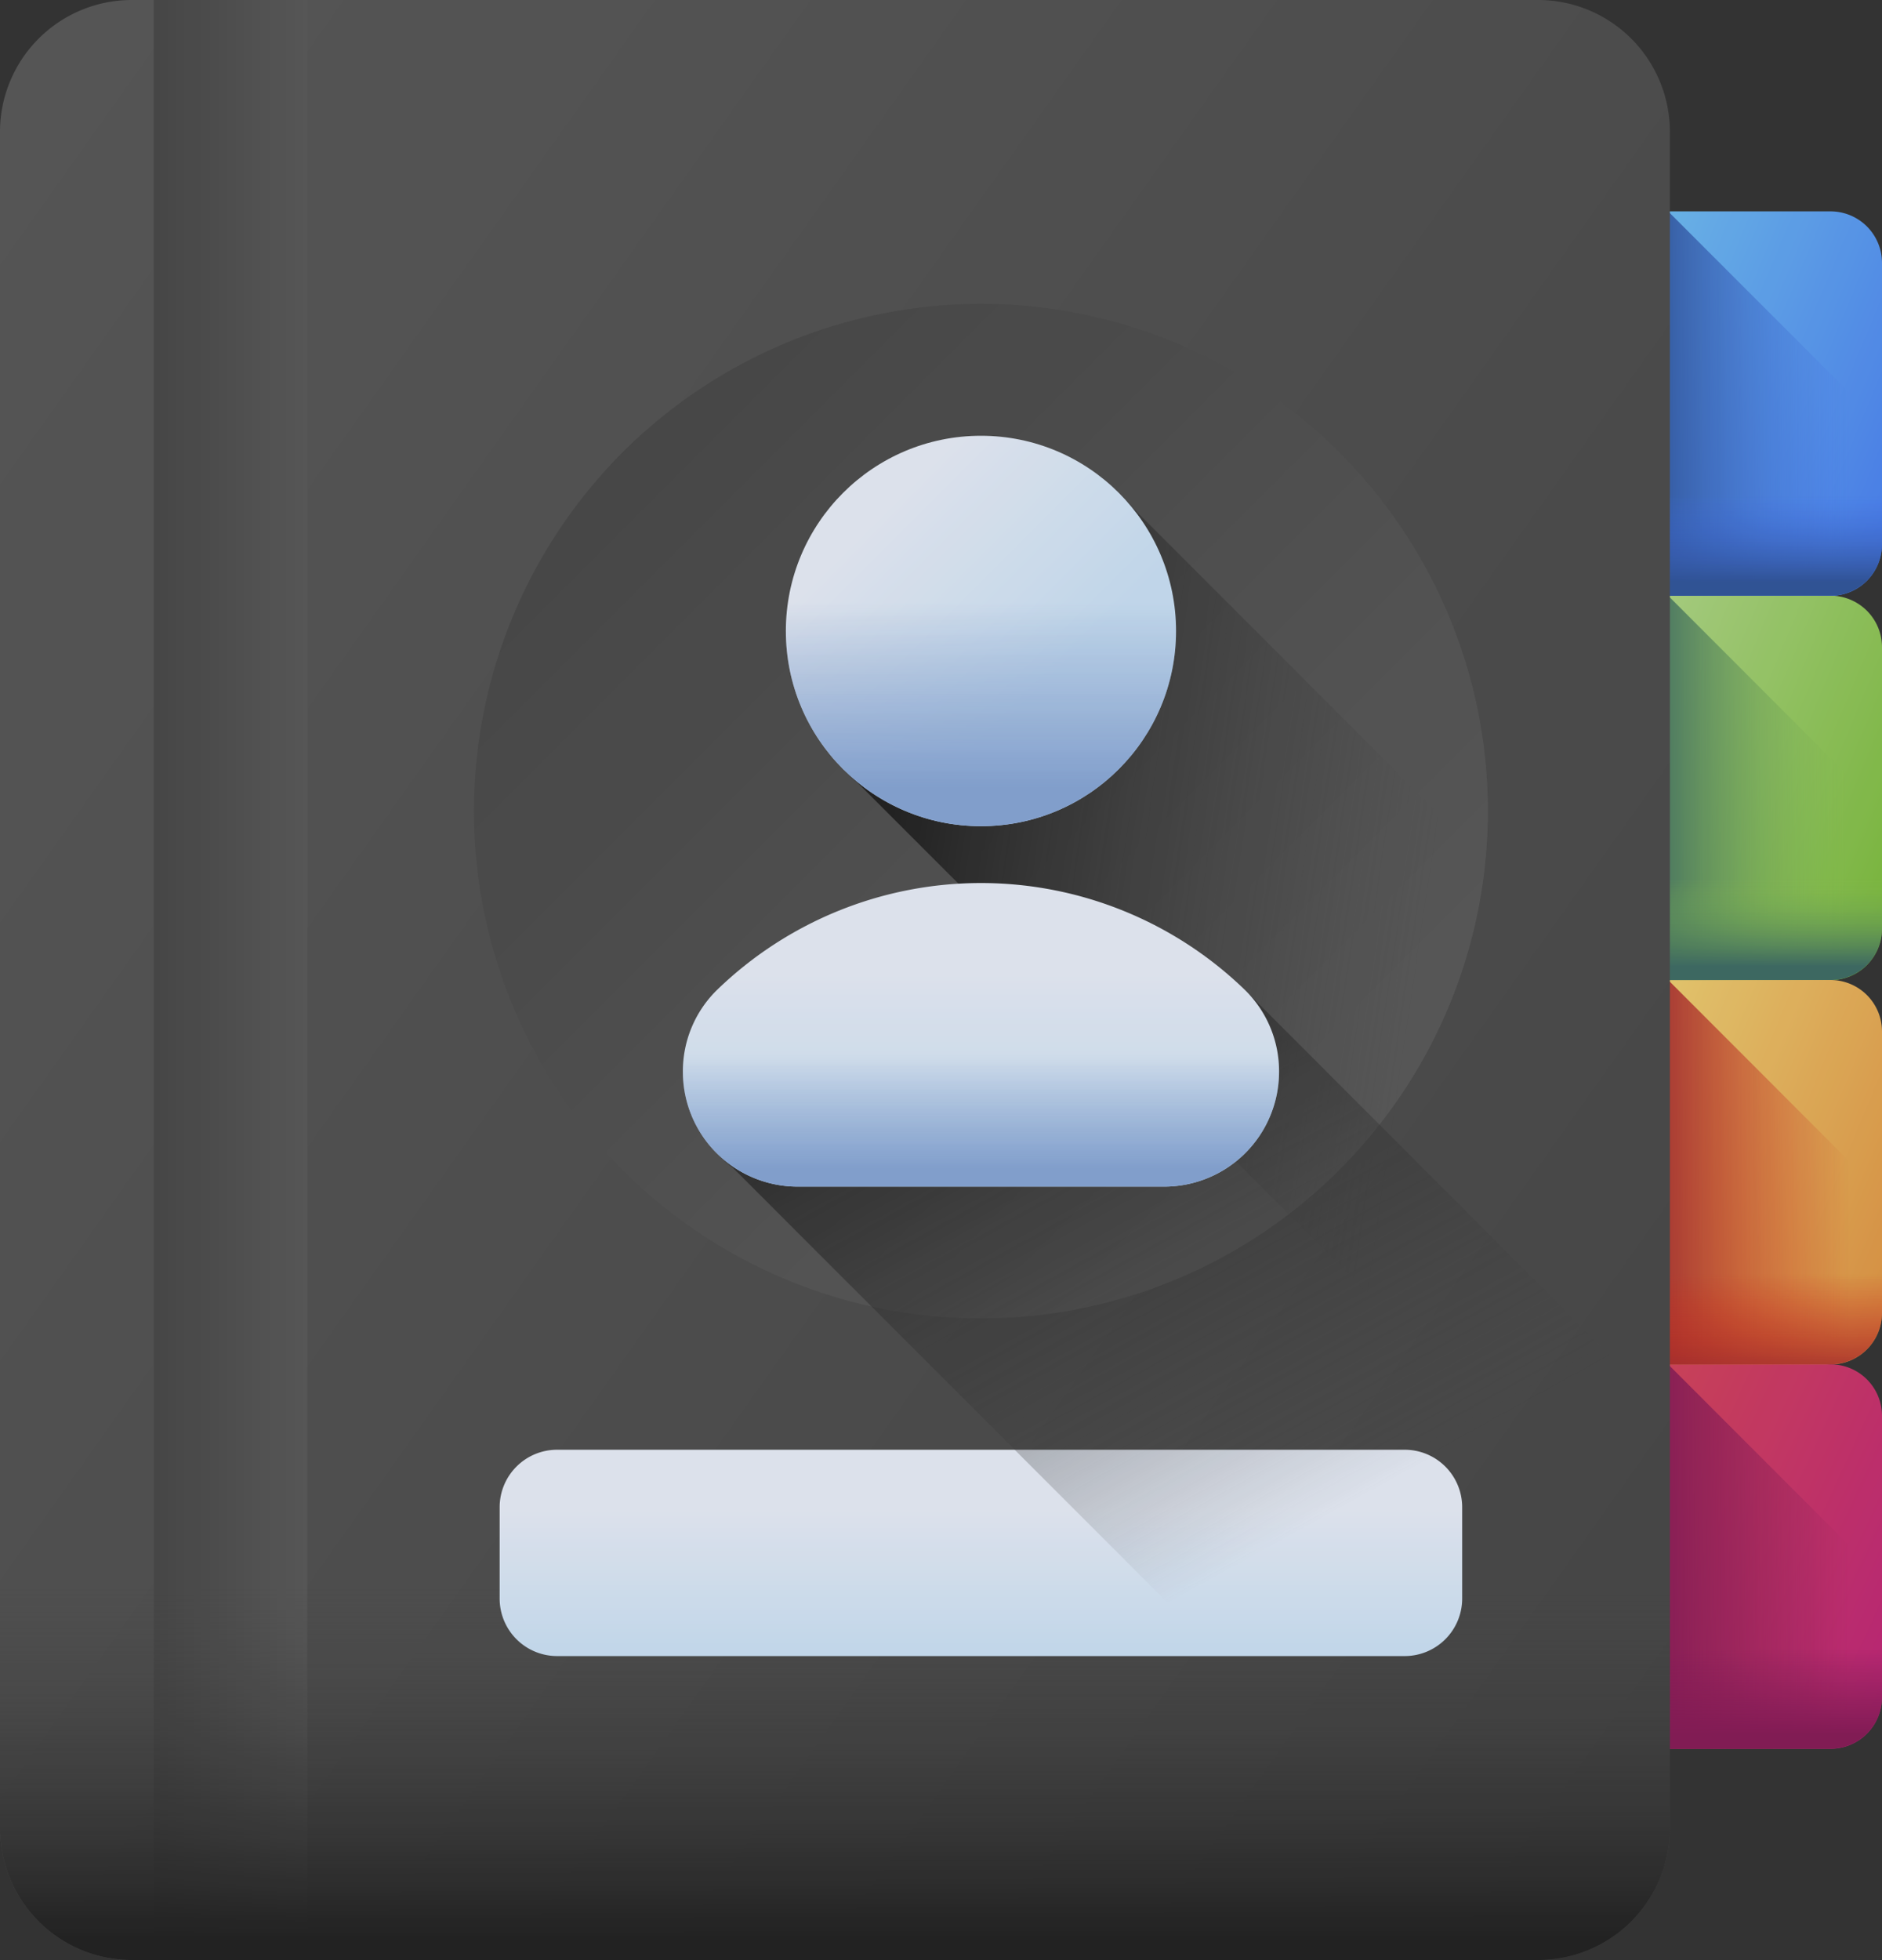 <svg xmlns="http://www.w3.org/2000/svg" xmlns:xlink="http://www.w3.org/1999/xlink" width="49.961" height="52"><rect width="100%" height="100%" fill="#333333" stroke="none"/><defs><linearGradient id="i" x1="-.204" y1=".081" x2="1.037" y2=".885" gradientUnits="objectBoundingBox"><stop offset="0" stop-color="#76ccf8"></stop><stop offset=".833" stop-color="#518ef8"></stop><stop offset="1" stop-color="#4981f8"></stop></linearGradient><linearGradient id="j" x1="-.204" y1=".081" x2="1.037" y2=".885" gradientUnits="objectBoundingBox"><stop offset="0" stop-color="#bce097"></stop><stop offset="1" stop-color="#7dc03a"></stop></linearGradient><linearGradient id="k" x1="-.204" y1=".081" x2="1.037" y2=".885" gradientUnits="objectBoundingBox"><stop offset="0" stop-color="#f7e07d"></stop><stop offset="1" stop-color="#e69642"></stop></linearGradient><linearGradient id="l" x1="-.186" y1=".073" x2="1.055" y2=".917" gradientUnits="objectBoundingBox"><stop offset="0" stop-color="#dc4955"></stop><stop offset="1" stop-color="#c4237c"></stop></linearGradient><linearGradient id="d" x1=".875" y1=".5" x2=".088" y2=".5" gradientUnits="objectBoundingBox"><stop offset="0" stop-color="#4071f7" stop-opacity="0"></stop><stop offset="1" stop-color="#30569f"></stop></linearGradient><linearGradient id="c" x1=".875" y1=".5" x2=".088" y2=".5" gradientUnits="objectBoundingBox"><stop offset="0" stop-color="#8cc951" stop-opacity="0"></stop><stop offset="1" stop-color="#3e6e66"></stop></linearGradient><linearGradient id="a" x1=".875" y1=".5" x2=".088" y2=".5" gradientUnits="objectBoundingBox"><stop offset="0" stop-color="#8a1958" stop-opacity="0"></stop><stop offset="1" stop-color="#8a1958"></stop></linearGradient><linearGradient id="m" x1=".5" y1=".415" x2=".5" y2=".919" xlink:href="#a"></linearGradient><linearGradient id="b" x1=".875" y1=".5" x2=".088" y2=".5" gradientUnits="objectBoundingBox"><stop offset="0" stop-color="#d52c1c" stop-opacity="0"></stop><stop offset=".28" stop-color="#d12c1e" stop-opacity=".278"></stop><stop offset=".573" stop-color="#c42c23" stop-opacity=".573"></stop><stop offset=".872" stop-color="#af2b2c" stop-opacity=".871"></stop><stop offset="1" stop-color="#a42b31"></stop></linearGradient><linearGradient id="n" x1=".5" y1=".474" x2=".5" y2="1.112" xlink:href="#b"></linearGradient><linearGradient id="o" x1=".5" y1=".415" x2=".5" y2=".919" xlink:href="#c"></linearGradient><linearGradient id="p" x1=".5" y1=".415" x2=".5" y2=".919" xlink:href="#d"></linearGradient><linearGradient id="e" x1="-.055" y1=".027" x2="1.041" y2=".961" gradientUnits="objectBoundingBox"><stop offset="0" stop-color="#5a5a5a"></stop><stop offset="1" stop-color="#464646"></stop></linearGradient><linearGradient id="q" x1=".999" y1=".5" x2="-.101" y2=".5" xlink:href="#e"></linearGradient><linearGradient id="f" x1=".5" y1=".479" x2=".5" y2=".969" gradientUnits="objectBoundingBox"><stop offset="0" stop-color="#464646" stop-opacity="0"></stop><stop offset="1" stop-color="#202020"></stop></linearGradient><linearGradient id="r" x1=".802" y1=".802" x2=".051" y2=".051" xlink:href="#e"></linearGradient><linearGradient id="s" x1=".703" y1=".515" x2=".101" y2=".398" xlink:href="#f"></linearGradient><linearGradient id="g" x1=".5" y1=".294" x2=".5" y2="1.021" gradientUnits="objectBoundingBox"><stop offset="0" stop-color="#eef4ff"></stop><stop offset="1" stop-color="#cfe7fd"></stop></linearGradient><linearGradient id="t" x1=".628" y1=".598" x2=".315" y2="-.018" xlink:href="#f"></linearGradient><linearGradient id="u" x1=".222" y1=".222" x2=".652" y2=".652" xlink:href="#g"></linearGradient><linearGradient id="h" x1=".5" y1=".427" x2=".5" y2=".899" gradientUnits="objectBoundingBox"><stop offset="0" stop-color="#8aaadc" stop-opacity="0"></stop><stop offset="1" stop-color="#8aaadc"></stop></linearGradient><linearGradient id="v" x1=".5" y1=".299" x2=".5" y2=".905" xlink:href="#g"></linearGradient><linearGradient id="w" y1=".299" y2=".905" xlink:href="#h"></linearGradient></defs><g data-name="contacts (1)" opacity=".9"><g data-name="Group 144"><path data-name="Path 249" d="m437.568 65.2-5.568.51V55h5.568a1.366 1.366 0 0 1 1.366 1.366v7.464a1.366 1.366 0 0 1-1.366 1.37Z" transform="translate(-388.973 -49.392)" fill="url(#i)"></path><path data-name="Path 250" d="m437.568 165.2-5.568.51V155h5.568a1.366 1.366 0 0 1 1.366 1.366v7.465a1.366 1.366 0 0 1-1.366 1.369Z" transform="translate(-388.973 -139.196)" fill="url(#j)"></path><path data-name="Path 251" d="m437.568 265.2-5.568.51V255h5.568a1.366 1.366 0 0 1 1.366 1.366v7.465a1.366 1.366 0 0 1-1.366 1.369Z" transform="translate(-388.973 -229)" fill="url(#k)"></path><path data-name="Path 252" d="M437.568 365.2H432V355h5.568a1.366 1.366 0 0 1 1.366 1.366v7.465a1.366 1.366 0 0 1-1.366 1.369Z" transform="translate(-388.973 -318.804)" fill="url(#l)"></path><path data-name="Path 253" d="M433.257 55H432v10.2h5.568a1.366 1.366 0 0 0 1.366-1.366v-3.158Z" transform="translate(-388.973 -49.392)" fill="url(#d)"></path><path data-name="Path 254" d="M433.257 155H432v10.2h5.568a1.366 1.366 0 0 0 1.366-1.366v-3.155Z" transform="translate(-388.973 -139.196)" fill="url(#c)"></path><path data-name="Path 255" d="M433.257 355H432v10.2h5.568a1.366 1.366 0 0 0 1.366-1.366v-3.155Z" transform="translate(-388.973 -318.804)" fill="url(#a)"></path><path data-name="Path 256" d="M432 410v4.588h5.568a1.366 1.366 0 0 0 1.366-1.366V410Z" transform="translate(-388.973 -368.196)" fill="url(#m)"></path><path data-name="Path 257" d="M433.257 255H432v10.2h5.568a1.366 1.366 0 0 0 1.366-1.366v-3.155Z" transform="translate(-388.973 -229)" fill="url(#b)"></path><path data-name="Path 258" d="M432 310v4.588h5.568a1.366 1.366 0 0 0 1.366-1.366V310Z" transform="translate(-388.973 -278.392)" fill="url(#n)"></path><path data-name="Path 259" d="M432 210v4.588h5.568a1.366 1.366 0 0 0 1.366-1.366V210Z" transform="translate(-388.973 -188.588)" fill="url(#o)"></path><path data-name="Path 260" d="M432 110v4.588h5.568a1.366 1.366 0 0 0 1.366-1.366V110Z" transform="translate(-388.973 -98.784)" fill="url(#p)"></path></g><g data-name="Group 145"><path data-name="Path 261" d="M10 48.5v-45A3.5 3.5 0 0 1 13.5 0h37.33a3.5 3.5 0 0 1 3.5 3.5v45a3.5 3.5 0 0 1-3.5 3.5H13.5a3.5 3.5 0 0 1-3.5-3.5Z" transform="translate(-10)" fill="url(#e)"></path><path data-name="Path 262" d="M50.02 0h4.08v52h-4.08Z" transform="translate(-45.94)" fill="url(#q)"></path><path data-name="Path 263" d="M10 321.812V337.5a3.5 3.5 0 0 0 3.5 3.5h37.33a3.5 3.5 0 0 0 3.5-3.5v-15.688Z" transform="translate(-10 -289)" fill="url(#f)"></path></g><g data-name="Group 147"><g data-name="Group 146" transform="translate(12.583 8.063)"><circle data-name="Ellipse 30" cx="13.458" cy="13.458" r="13.458" fill="url(#r)"></circle><path data-name="Path 264" d="m238.977 130.46-14.24-14.24a5.178 5.178 0 1 0-7.3 7.3l21.538 21.538v-14.6Z" transform="translate(-207.226 -110.788)" fill="url(#s)"></path><path data-name="Path 265" d="M164.128 382.7h-22.5a1.526 1.526 0 0 1-1.526-1.526v-2.422a1.526 1.526 0 0 1 1.526-1.526h22.5a1.526 1.526 0 0 1 1.526 1.526v2.422a1.526 1.526 0 0 1-1.526 1.526Z" transform="translate(-139.421 -346.827)" fill="url(#g)"></path><path data-name="Path 266" d="M203.707 233.605a10.073 10.073 0 0 0-14.013 0 3.049 3.049 0 0 0 .308 4.606l21.028 21.029h.356a3.5 3.5 0 0 0 3.5-3.5v-10.951Z" transform="translate(-183.14 -215.303)" fill="url(#t)"></path><circle data-name="Ellipse 31" cx="5.179" cy="5.179" r="5.179" transform="translate(8.279 3.498)" fill="url(#u)"></circle><circle data-name="Ellipse 32" cx="5.179" cy="5.179" r="5.179" transform="translate(8.279 3.498)" fill="url(#h)"></circle><path data-name="Path 267" d="M190.834 237.823h9.732a3.048 3.048 0 0 0 3.048-3.048 3.017 3.017 0 0 0-.907-2.17 10.073 10.073 0 0 0-14.013 0 3.017 3.017 0 0 0-.907 2.17 3.048 3.048 0 0 0 3.047 3.048Z" transform="translate(-182.242 -214.405)" fill="url(#v)"></path><path data-name="Path 268" d="M187.786 261.992a3.048 3.048 0 0 0 3.048 3.048h9.732a3.051 3.051 0 0 0 2.373-4.964h-14.478a3.033 3.033 0 0 0-.675 1.916Z" transform="translate(-182.242 -241.622)" fill="url(#w)"></path></g></g></g></svg>